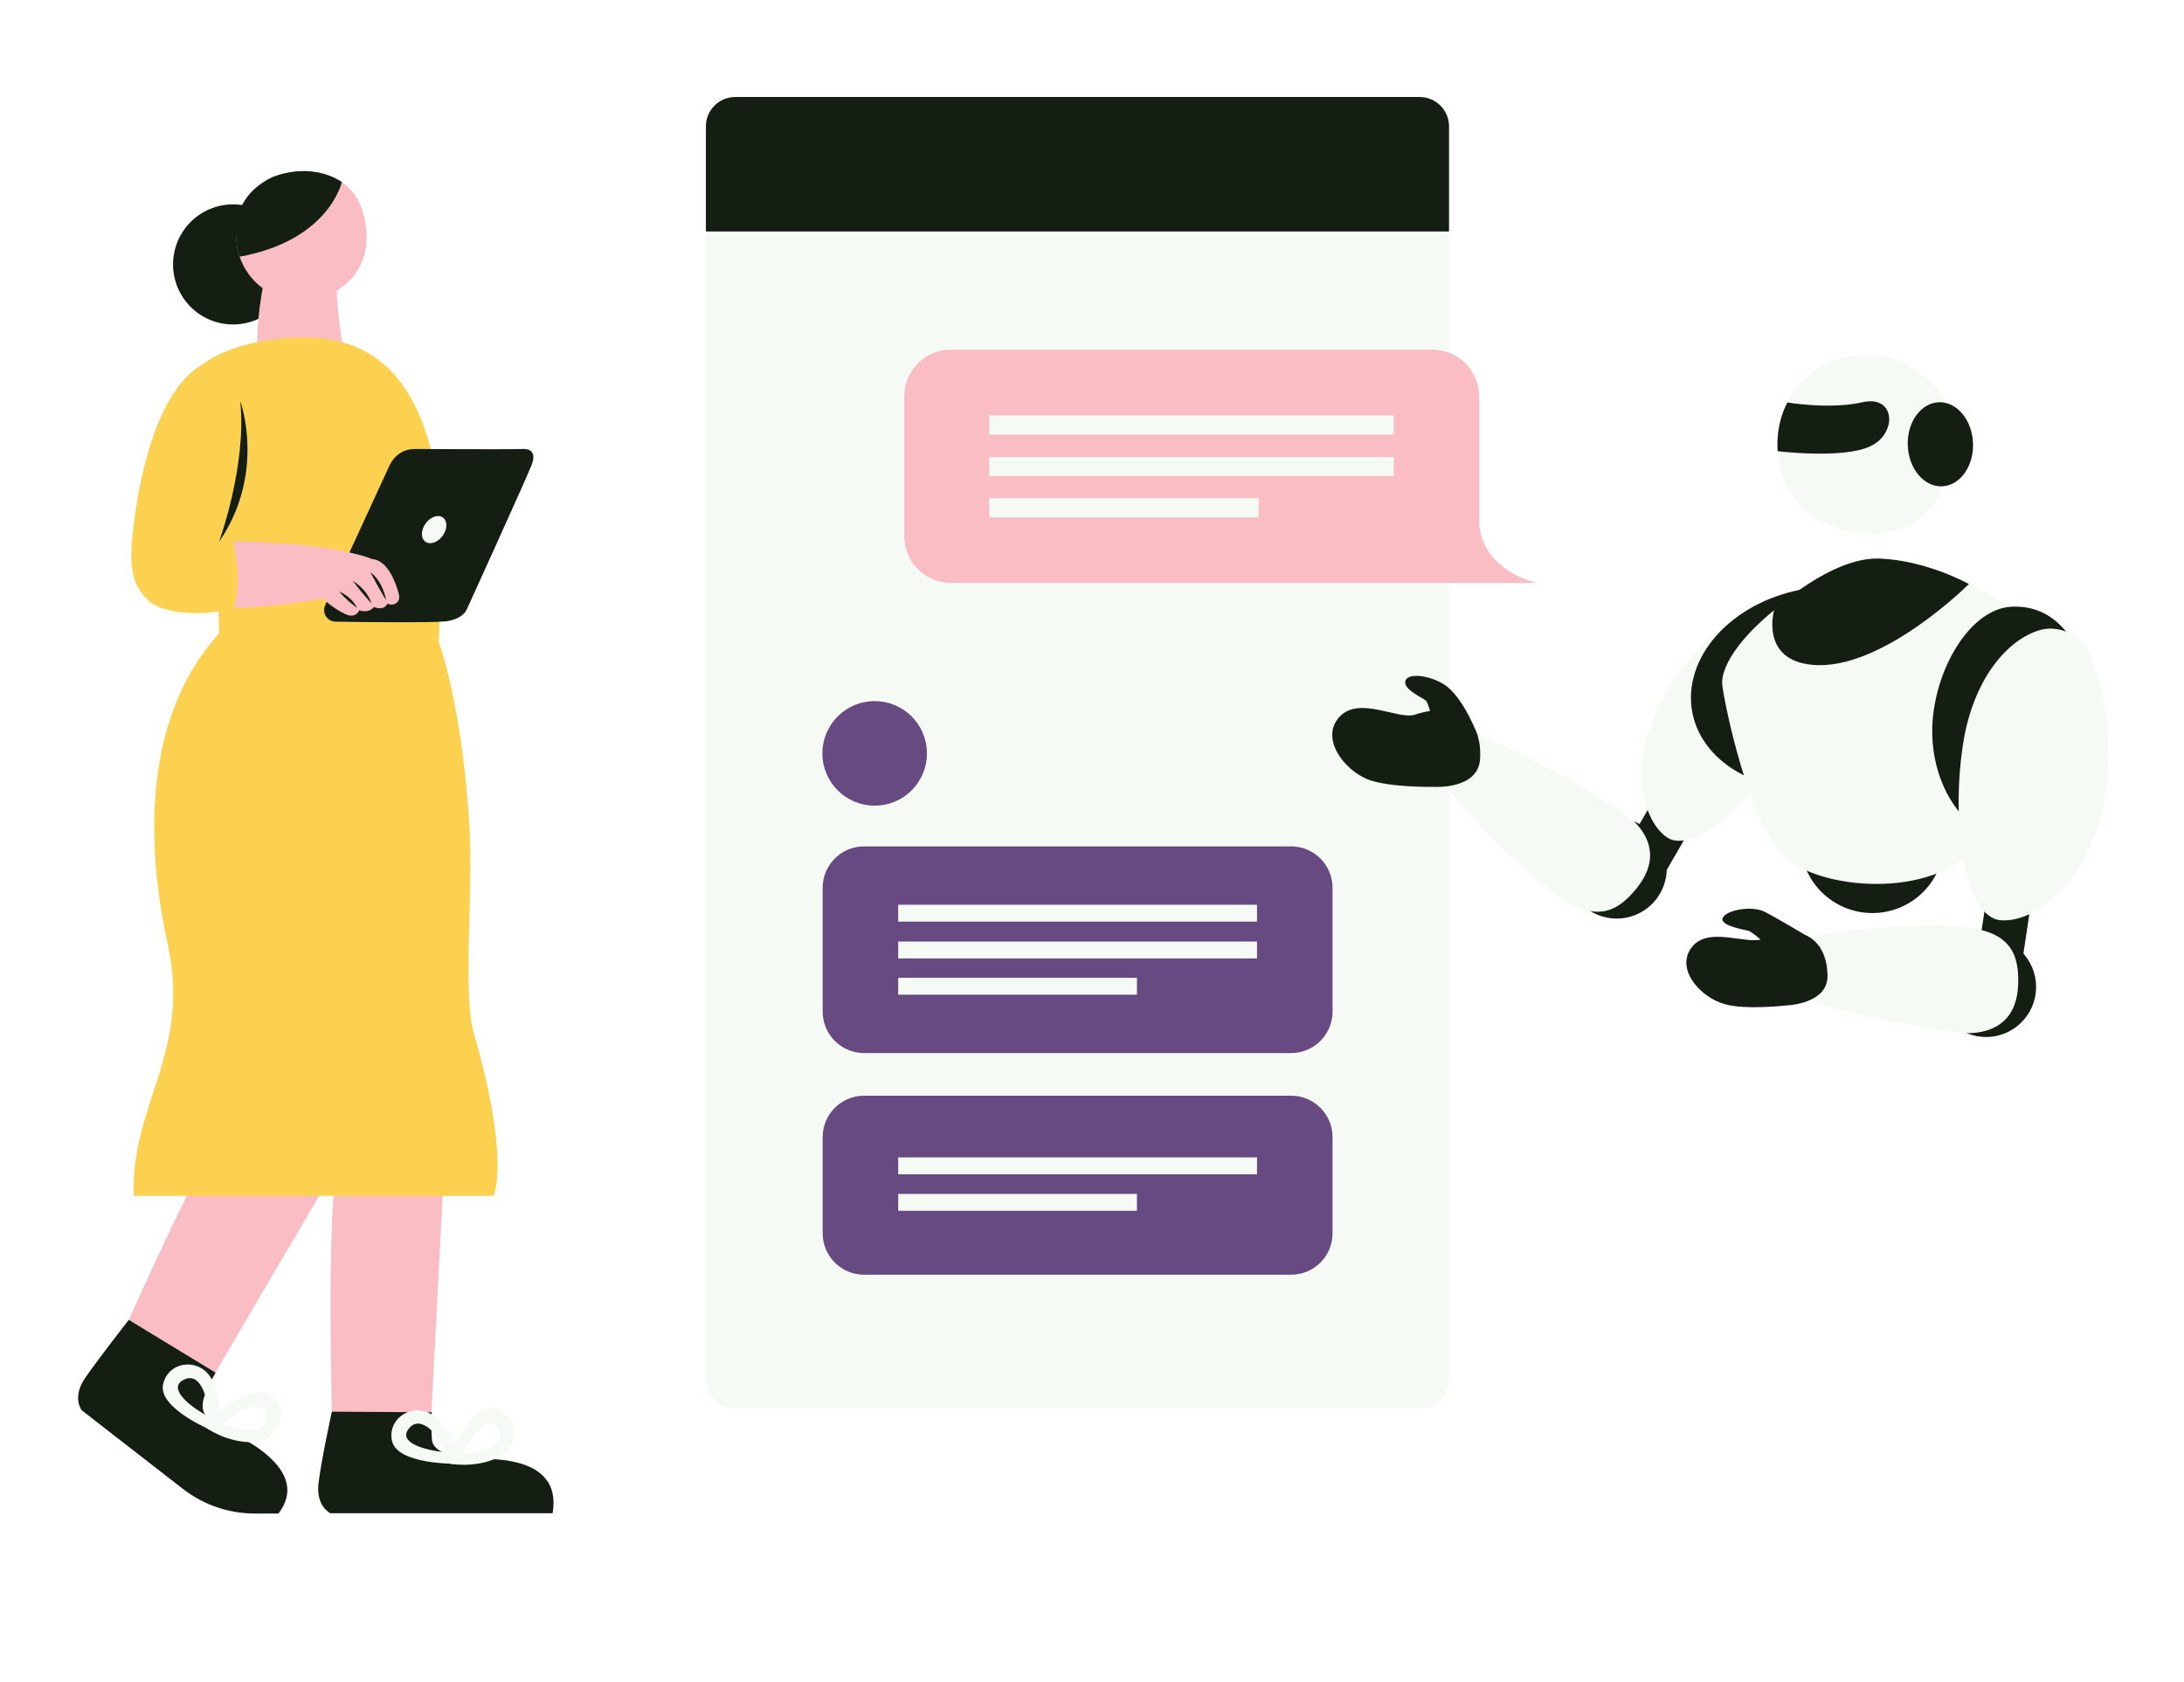 <svg xmlns="http://www.w3.org/2000/svg" xmlns:xlink="http://www.w3.org/1999/xlink" width="800" zoomAndPan="magnify" viewBox="0 0 600 462" height="616" preserveAspectRatio="xMidYMid meet" version="1.0"><defs><clipPath id="124b400771"><path d="M 87 387 L 153 387 L 153 415.82 L 87 415.82 Z M 87 387 " clip-rule="nonzero"/></clipPath><clipPath id="c3937faf7a"><path d="M 21 362 L 79 362 L 79 415.82 L 21 415.82 Z M 21 362 " clip-rule="nonzero"/></clipPath><clipPath id="3124c138c5"><path d="M 193 26.57 L 399 26.57 L 399 64 L 193 64 Z M 193 26.57 " clip-rule="nonzero"/></clipPath></defs><rect x="-60" width="720" fill="#ffffff" y="-46.2" height="554.4" fill-opacity="1"/><rect x="-60" width="720" fill="#ffffff" y="-46.2" height="554.4" fill-opacity="1"/><path fill="#f9bdc3" d="M 91.168 387.832 C 91.168 387.832 89.723 333.867 92.609 320.414 C 95.422 306.883 100.742 300.727 100.742 300.727 L 123.09 300.727 C 123.09 300.727 121.039 338.73 118.531 387.906 C 118.605 387.906 101.73 388.973 91.168 387.832 Z M 91.168 387.832 " fill-opacity="1" fill-rule="nonzero"/><path fill="#f9bdc3" d="M 35.379 362.52 C 35.379 362.52 60.383 306.352 70.871 293.43 L 103.938 292.746 C 103.938 292.746 97.629 312.887 94.738 316.918 C 91.926 320.945 59.168 377.039 59.168 377.039 Z M 35.379 362.52 " fill-opacity="1" fill-rule="nonzero"/><g clip-path="url(#124b400771)"><path fill="#151e13" d="M 118.605 387.906 C 118.605 387.906 118.379 392.316 118.68 395.586 C 118.984 398.852 124.988 400.523 129.02 400.676 C 133.047 400.828 154.633 399.004 151.82 415.648 L 90.785 415.648 C 90.785 415.648 86.684 413.824 87.52 407.215 C 88.355 400.602 91.168 387.754 91.168 387.754 Z M 118.605 387.906 " fill-opacity="1" fill-rule="nonzero"/></g><g clip-path="url(#c3937faf7a)"><path fill="#151e13" d="M 59.242 377.039 C 59.242 377.039 57.723 379.473 56.508 382.586 C 55.293 385.703 54.457 389.277 61.066 392.316 C 64.715 393.988 86.074 403.262 76.496 415.727 L 69.961 415.727 C 62.891 415.727 55.977 413.371 50.352 409.039 L 22.457 387.375 C 22.457 387.375 19.645 383.879 23.445 378.406 C 27.246 372.934 35.379 362.52 35.379 362.52 Z M 59.242 377.039 " fill-opacity="1" fill-rule="nonzero"/></g><path fill="#f5faf4" d="M 58.254 392.926 C 58.254 392.926 43.359 386.844 44.801 380.23 C 46.246 373.617 55.367 372.707 58.406 379.32 C 61.449 385.93 59.777 393 59.777 393 C 59.777 393 57.266 392.469 57.191 387.984 C 57.117 384.562 55.215 376.66 50.578 378.938 C 45.941 381.145 51.945 385.855 54.758 387.605 C 57.57 389.352 59.09 389.809 58.254 392.926 Z M 58.254 392.926 " fill-opacity="1" fill-rule="nonzero"/><path fill="#f5faf4" d="M 57.191 390.797 C 57.191 390.797 68.441 379.32 74.066 383.117 C 79.613 386.918 77.105 395.812 69.809 396.117 C 62.512 396.422 56.582 392.164 56.582 392.164 C 56.582 392.164 58.027 390.035 62.207 391.633 C 65.398 392.926 73.383 394.062 73.078 388.895 C 72.773 383.727 66.16 387.527 63.426 389.504 C 60.688 391.48 59.777 392.773 57.191 390.797 Z M 57.191 390.797 " fill-opacity="1" fill-rule="nonzero"/><path fill="#f5faf4" d="M 125.066 402.047 C 125.066 402.047 108.953 402.273 107.66 395.66 C 106.367 389.047 114.426 384.562 119.82 389.426 C 125.219 394.367 126.434 401.512 126.434 401.512 C 126.434 401.512 123.926 402.047 122.102 397.941 C 120.734 394.75 115.793 388.363 112.449 392.238 C 109.105 396.117 116.402 398.016 119.746 398.547 C 123.016 399.082 124.609 398.777 125.066 402.047 Z M 125.066 402.047 " fill-opacity="1" fill-rule="nonzero"/><path fill="#f5faf4" d="M 123.164 400.449 C 123.164 400.449 129.02 385.477 135.633 386.766 C 142.242 388.059 143.383 397.258 136.77 400.371 C 130.16 403.488 123.09 401.969 123.09 401.969 C 123.09 401.969 123.547 399.461 128.031 399.309 C 131.449 399.234 139.281 397.105 136.922 392.543 C 134.645 387.984 130.082 393.988 128.336 396.875 C 126.664 399.688 126.359 401.207 123.164 400.449 Z M 123.164 400.449 " fill-opacity="1" fill-rule="nonzero"/><path fill="#f5faf4" d="M 201.984 386.918 L 390.027 386.918 C 394.512 386.918 398.086 383.27 398.086 378.863 L 398.086 63.582 L 193.93 63.582 L 193.93 378.863 C 193.93 383.348 197.5 386.918 201.984 386.918 Z M 201.984 386.918 " fill-opacity="1" fill-rule="nonzero"/><g clip-path="url(#3124c138c5)"><path fill="#151e13" d="M 398.086 63.582 L 193.93 63.582 L 193.93 34.699 C 193.93 30.215 197.578 26.645 201.984 26.645 L 390.027 26.645 C 394.512 26.645 398.086 30.293 398.086 34.699 Z M 398.086 63.582 " fill-opacity="1" fill-rule="nonzero"/></g><path fill="#684a83" d="M 354.684 232.473 L 237.406 232.473 C 231.098 232.473 226.004 237.566 226.004 243.875 L 226.004 277.848 C 226.004 284.156 231.098 289.25 237.406 289.25 L 354.684 289.25 C 360.992 289.25 366.086 284.156 366.086 277.848 L 366.086 243.875 C 366.086 237.566 360.992 232.473 354.684 232.473 Z M 354.684 232.473 " fill-opacity="1" fill-rule="nonzero"/><path fill="#f5faf4" d="M 246.754 258.617 L 345.336 258.617 L 345.336 263.254 L 246.754 263.254 Z M 246.754 258.617 " fill-opacity="1" fill-rule="nonzero"/><path fill="#f5faf4" d="M 246.754 248.512 L 345.336 248.512 L 345.336 253.145 L 246.754 253.145 Z M 246.754 248.512 " fill-opacity="1" fill-rule="nonzero"/><path fill="#f5faf4" d="M 246.754 268.574 L 312.348 268.574 L 312.348 273.211 L 246.754 273.211 Z M 246.754 268.574 " fill-opacity="1" fill-rule="nonzero"/><path fill="#684a83" d="M 354.684 300.953 L 237.406 300.953 C 231.098 300.953 226.004 306.047 226.004 312.355 L 226.004 338.73 C 226.004 345.039 231.098 350.133 237.406 350.133 L 354.684 350.133 C 360.992 350.133 366.086 345.039 366.086 338.73 L 366.086 312.355 C 366.086 306.047 360.992 300.953 354.684 300.953 Z M 354.684 300.953 " fill-opacity="1" fill-rule="nonzero"/><path fill="#f5faf4" d="M 246.754 317.906 L 345.336 317.906 L 345.336 322.543 L 246.754 322.543 Z M 246.754 317.906 " fill-opacity="1" fill-rule="nonzero"/><path fill="#f5faf4" d="M 246.754 327.938 L 312.348 327.938 L 312.348 332.574 L 246.754 332.574 Z M 246.754 327.938 " fill-opacity="1" fill-rule="nonzero"/><path fill="#fcd150" d="M 60.156 174.023 L 119.82 174.328 C 119.82 174.328 126.359 189.832 128.789 224.113 C 130.309 245.164 126.891 272.375 130.234 284.004 C 140.266 318.742 135.633 328.469 135.633 328.469 L 36.746 328.469 C 35.832 303.234 52.555 289.324 46.094 259.453 C 42.598 243.34 35.379 201.387 60.156 174.023 Z M 60.156 174.023 " fill-opacity="1" fill-rule="nonzero"/><path fill="#151e13" d="M 457.902 238.555 C 457.902 239.457 457.816 240.352 457.637 241.238 C 457.461 242.121 457.199 242.984 456.855 243.816 C 456.508 244.652 456.086 245.445 455.586 246.195 C 455.082 246.945 454.512 247.641 453.875 248.281 C 453.234 248.918 452.539 249.488 451.789 249.992 C 451.039 250.492 450.246 250.918 449.41 251.262 C 448.574 251.609 447.715 251.871 446.828 252.047 C 445.941 252.223 445.047 252.309 444.145 252.309 C 443.242 252.309 442.348 252.223 441.461 252.047 C 440.574 251.871 439.715 251.609 438.879 251.262 C 438.047 250.918 437.254 250.492 436.504 249.992 C 435.75 249.488 435.055 248.918 434.418 248.281 C 433.777 247.641 433.207 246.945 432.707 246.195 C 432.203 245.445 431.781 244.652 431.434 243.816 C 431.09 242.984 430.828 242.121 430.652 241.238 C 430.477 240.352 430.387 239.457 430.387 238.555 C 430.387 237.648 430.477 236.754 430.652 235.867 C 430.828 234.984 431.09 234.121 431.434 233.289 C 431.781 232.453 432.203 231.66 432.707 230.91 C 433.207 230.16 433.777 229.465 434.418 228.824 C 435.055 228.188 435.75 227.617 436.504 227.113 C 437.254 226.613 438.047 226.188 438.879 225.844 C 439.715 225.496 440.574 225.234 441.461 225.059 C 442.348 224.883 443.242 224.797 444.145 224.797 C 445.047 224.797 445.941 224.883 446.828 225.059 C 447.715 225.234 448.574 225.496 449.41 225.844 C 450.246 226.188 451.039 226.613 451.789 227.113 C 452.539 227.617 453.234 228.188 453.875 228.824 C 454.512 229.465 455.082 230.16 455.586 230.91 C 456.086 231.66 456.508 232.453 456.855 233.289 C 457.199 234.121 457.461 234.984 457.637 235.867 C 457.816 236.754 457.902 237.648 457.902 238.555 Z M 457.902 238.555 " fill-opacity="1" fill-rule="nonzero"/><path fill="#151e13" d="M 456.066 216.578 L 467.125 222.965 L 455.117 243.766 L 444.059 237.379 Z M 456.066 216.578 " fill-opacity="1" fill-rule="nonzero"/><path fill="#f5faf4" d="M 488 163.914 C 488 163.914 471.66 169.387 459.574 187.324 C 446.652 206.477 450.379 224.719 457.902 229.965 C 465.426 235.207 483.363 218.41 492.867 201.688 C 502.289 185.043 500.086 167.867 488 163.914 Z M 488 163.914 " fill-opacity="1" fill-rule="nonzero"/><path fill="#151e13" d="M 534.945 182.277 C 535.113 183.16 535.227 184.055 535.285 184.957 C 535.34 185.859 535.34 186.766 535.281 187.676 C 535.223 188.586 535.109 189.5 534.938 190.41 C 534.77 191.32 534.543 192.227 534.258 193.129 C 533.977 194.031 533.641 194.922 533.25 195.805 C 532.859 196.691 532.414 197.562 531.918 198.418 C 531.422 199.277 530.875 200.117 530.281 200.941 C 529.684 201.766 529.039 202.566 528.348 203.348 C 527.656 204.129 526.922 204.883 526.145 205.617 C 525.363 206.348 524.547 207.051 523.688 207.723 C 522.828 208.398 521.93 209.039 521 209.652 C 520.066 210.262 519.105 210.84 518.109 211.379 C 517.117 211.922 516.094 212.426 515.047 212.891 C 514 213.359 512.93 213.785 511.836 214.176 C 510.746 214.562 509.637 214.91 508.512 215.215 C 507.387 215.52 506.254 215.781 505.105 216 C 503.961 216.223 502.809 216.398 501.648 216.527 C 500.492 216.66 499.332 216.746 498.176 216.789 C 497.02 216.832 495.867 216.832 494.719 216.785 C 493.574 216.738 492.438 216.645 491.312 216.508 C 490.191 216.375 489.082 216.195 487.992 215.969 C 486.898 215.746 485.832 215.48 484.781 215.172 C 483.734 214.859 482.715 214.512 481.719 214.117 C 480.727 213.727 479.766 213.297 478.832 212.824 C 477.902 212.355 477.008 211.848 476.148 211.301 C 475.293 210.758 474.473 210.176 473.695 209.562 C 472.918 208.949 472.184 208.305 471.492 207.625 C 470.805 206.949 470.16 206.246 469.566 205.512 C 468.969 204.777 468.426 204.02 467.93 203.234 C 467.434 202.453 466.992 201.648 466.602 200.824 C 466.215 199.996 465.879 199.156 465.598 198.297 C 465.316 197.438 465.09 196.562 464.922 195.68 C 464.754 194.793 464.641 193.898 464.582 192.996 C 464.527 192.098 464.527 191.188 464.586 190.277 C 464.641 189.367 464.758 188.457 464.926 187.547 C 465.098 186.637 465.324 185.73 465.605 184.828 C 465.891 183.926 466.227 183.031 466.617 182.148 C 467.008 181.266 467.453 180.395 467.949 179.535 C 468.445 178.68 468.992 177.836 469.586 177.016 C 470.184 176.191 470.828 175.387 471.52 174.605 C 472.211 173.828 472.945 173.07 473.723 172.34 C 474.504 171.609 475.32 170.906 476.18 170.23 C 477.039 169.559 477.934 168.914 478.867 168.305 C 479.797 167.691 480.762 167.117 481.754 166.574 C 482.75 166.035 483.773 165.531 484.82 165.062 C 485.867 164.594 486.938 164.168 488.031 163.781 C 489.121 163.391 490.23 163.047 491.355 162.742 C 492.477 162.434 493.613 162.172 494.762 161.953 C 495.906 161.734 497.059 161.559 498.219 161.426 C 499.375 161.297 500.531 161.207 501.691 161.164 C 502.848 161.121 504 161.125 505.148 161.172 C 506.293 161.219 507.43 161.309 508.551 161.445 C 509.676 161.582 510.785 161.762 511.875 161.984 C 512.969 162.207 514.035 162.477 515.082 162.785 C 516.133 163.094 517.152 163.445 518.145 163.836 C 519.141 164.227 520.102 164.66 521.031 165.129 C 521.965 165.602 522.859 166.109 523.715 166.652 C 524.574 167.199 525.395 167.777 526.172 168.391 C 526.949 169.004 527.684 169.652 528.371 170.328 C 529.062 171.004 529.707 171.711 530.301 172.445 C 530.895 173.18 531.441 173.938 531.938 174.719 C 532.43 175.504 532.875 176.309 533.262 177.133 C 533.652 177.957 533.988 178.801 534.27 179.66 C 534.551 180.52 534.777 181.391 534.945 182.277 Z M 534.945 182.277 " fill-opacity="1" fill-rule="nonzero"/><path fill="#f5faf4" d="M 444.375 222.137 C 444.375 222.137 460.184 230.648 449.77 243.797 C 441.484 254.285 433.504 252.844 415.719 235.816 C 399.68 220.465 388.965 208.148 393.906 201.539 C 399.758 193.633 444.375 222.137 444.375 222.137 Z M 444.375 222.137 " fill-opacity="1" fill-rule="nonzero"/><path fill="#151e13" d="M 534.137 231.027 C 534.137 231.676 534.105 232.32 534.043 232.965 C 533.98 233.609 533.883 234.25 533.758 234.883 C 533.633 235.52 533.477 236.145 533.289 236.766 C 533.098 237.383 532.883 237.992 532.633 238.59 C 532.387 239.188 532.109 239.773 531.805 240.344 C 531.5 240.914 531.168 241.469 530.809 242.008 C 530.449 242.547 530.062 243.066 529.652 243.566 C 529.242 244.066 528.809 244.543 528.352 245.004 C 527.891 245.461 527.414 245.895 526.914 246.305 C 526.414 246.715 525.895 247.102 525.355 247.461 C 524.816 247.82 524.262 248.152 523.691 248.457 C 523.121 248.762 522.535 249.039 521.938 249.285 C 521.34 249.535 520.73 249.75 520.113 249.938 C 519.492 250.129 518.867 250.285 518.23 250.41 C 517.598 250.535 516.957 250.633 516.312 250.695 C 515.668 250.758 515.023 250.789 514.375 250.789 C 513.73 250.789 513.082 250.758 512.438 250.695 C 511.797 250.633 511.156 250.535 510.52 250.41 C 509.887 250.285 509.258 250.129 508.641 249.938 C 508.02 249.75 507.41 249.535 506.812 249.285 C 506.215 249.039 505.633 248.762 505.059 248.457 C 504.488 248.152 503.934 247.82 503.398 247.461 C 502.859 247.102 502.34 246.715 501.84 246.305 C 501.34 245.895 500.859 245.461 500.402 245.004 C 499.945 244.543 499.512 244.066 499.102 243.566 C 498.688 243.066 498.305 242.547 497.945 242.008 C 497.586 241.469 497.254 240.914 496.949 240.344 C 496.645 239.773 496.367 239.188 496.117 238.59 C 495.871 237.992 495.652 237.383 495.465 236.766 C 495.277 236.145 495.121 235.52 494.992 234.883 C 494.867 234.25 494.773 233.609 494.711 232.965 C 494.645 232.32 494.613 231.676 494.613 231.027 C 494.613 230.383 494.645 229.734 494.711 229.09 C 494.773 228.445 494.867 227.809 494.992 227.172 C 495.121 226.539 495.277 225.91 495.465 225.293 C 495.652 224.672 495.871 224.062 496.117 223.465 C 496.367 222.867 496.645 222.285 496.949 221.711 C 497.254 221.141 497.586 220.586 497.945 220.051 C 498.305 219.512 498.688 218.992 499.102 218.492 C 499.512 217.992 499.945 217.512 500.402 217.055 C 500.859 216.598 501.34 216.164 501.84 215.754 C 502.34 215.34 502.859 214.957 503.398 214.598 C 503.934 214.238 504.488 213.906 505.059 213.602 C 505.633 213.293 506.215 213.02 506.812 212.77 C 507.41 212.523 508.02 212.305 508.641 212.117 C 509.258 211.93 509.887 211.773 510.52 211.645 C 511.156 211.52 511.797 211.426 512.438 211.363 C 513.082 211.297 513.73 211.266 514.375 211.266 C 515.023 211.266 515.668 211.297 516.312 211.363 C 516.957 211.426 517.598 211.52 518.23 211.645 C 518.867 211.773 519.492 211.93 520.113 212.117 C 520.73 212.305 521.34 212.523 521.938 212.77 C 522.535 213.02 523.121 213.293 523.691 213.602 C 524.262 213.906 524.816 214.238 525.355 214.598 C 525.895 214.957 526.414 215.34 526.914 215.754 C 527.414 216.164 527.891 216.598 528.352 217.055 C 528.809 217.512 529.242 217.992 529.652 218.492 C 530.062 218.992 530.449 219.512 530.809 220.051 C 531.168 220.586 531.5 221.141 531.805 221.711 C 532.109 222.285 532.387 222.867 532.633 223.465 C 532.883 224.062 533.098 224.672 533.289 225.293 C 533.477 225.91 533.633 226.539 533.758 227.172 C 533.883 227.809 533.98 228.445 534.043 229.09 C 534.105 229.734 534.137 230.383 534.137 231.027 Z M 534.137 231.027 " fill-opacity="1" fill-rule="nonzero"/><path fill="#f5faf4" d="M 532.695 107.516 C 532.695 107.516 528.59 101.434 520.078 98.625 C 509.512 95.203 497.805 99.383 491.953 108.883 C 489.219 113.293 487.469 119.223 488.762 126.672 C 488.762 126.672 490.129 143.695 510.195 146.203 C 530.262 148.711 535.125 132.371 536.266 126.52 C 536.266 126.594 538.547 115.191 532.695 107.516 Z M 532.695 107.516 " fill-opacity="1" fill-rule="nonzero"/><path fill="#151e13" d="M 491.043 110.555 C 491.043 110.555 502.746 112.531 511.715 110.48 C 520.762 108.43 521.293 119.07 513.844 122.566 C 506.395 126.137 488.383 123.934 488.383 123.934 C 488.383 123.934 487.547 117.168 491.043 110.555 Z M 491.043 110.555 " fill-opacity="1" fill-rule="nonzero"/><path fill="#151e13" d="M 542.035 121.676 C 542.066 122.434 542.039 123.184 541.953 123.934 C 541.871 124.68 541.727 125.41 541.531 126.121 C 541.332 126.828 541.086 127.504 540.781 128.148 C 540.48 128.793 540.133 129.391 539.738 129.941 C 539.344 130.496 538.91 130.992 538.438 131.434 C 537.965 131.871 537.461 132.25 536.93 132.559 C 536.398 132.871 535.848 133.113 535.277 133.285 C 534.703 133.457 534.125 133.551 533.535 133.578 C 532.949 133.602 532.363 133.551 531.777 133.426 C 531.195 133.301 530.625 133.102 530.07 132.836 C 529.516 132.566 528.984 132.23 528.48 131.828 C 527.973 131.43 527.5 130.969 527.062 130.449 C 526.625 129.93 526.23 129.359 525.879 128.742 C 525.527 128.125 525.227 127.473 524.973 126.781 C 524.719 126.09 524.52 125.375 524.375 124.637 C 524.23 123.898 524.145 123.148 524.113 122.391 C 524.082 121.633 524.109 120.879 524.195 120.133 C 524.281 119.383 524.422 118.656 524.617 117.945 C 524.816 117.234 525.066 116.559 525.367 115.918 C 525.668 115.273 526.016 114.676 526.41 114.121 C 526.805 113.57 527.238 113.074 527.711 112.633 C 528.184 112.191 528.688 111.816 529.219 111.504 C 529.75 111.191 530.305 110.949 530.875 110.781 C 531.445 110.609 532.023 110.512 532.613 110.488 C 533.203 110.465 533.789 110.516 534.371 110.641 C 534.953 110.766 535.523 110.961 536.078 111.23 C 536.633 111.5 537.164 111.832 537.672 112.234 C 538.176 112.637 538.648 113.098 539.086 113.617 C 539.523 114.137 539.918 114.703 540.27 115.32 C 540.621 115.938 540.926 116.594 541.18 117.285 C 541.43 117.977 541.629 118.691 541.773 119.43 C 541.918 120.168 542.008 120.918 542.035 121.676 Z M 542.035 121.676 " fill-opacity="1" fill-rule="nonzero"/><path fill="#f5faf4" d="M 546.527 163.305 C 546.527 163.305 564.238 172.73 563.098 186.262 C 561.957 199.789 555.191 217.117 543.184 232.168 C 531.176 247.219 499.176 244.559 489.75 234.828 C 480.324 225.023 473.941 194.242 473.18 188.387 C 472.422 182.535 479.566 172.73 493.094 163.305 C 506.625 153.879 518.102 147.875 546.527 163.305 Z M 546.527 163.305 " fill-opacity="1" fill-rule="nonzero"/><path fill="#151e13" d="M 516.277 153.426 C 529.273 153.879 540.902 160.418 540.902 160.418 C 540.902 160.418 516.961 184.359 497.957 182.613 C 483.441 181.32 487.395 167.562 487.395 167.562 C 487.395 167.562 503.051 152.969 516.277 153.426 Z M 516.277 153.426 " fill-opacity="1" fill-rule="nonzero"/><path fill="#151e13" d="M 559.371 271.086 C 559.371 271.988 559.285 272.883 559.109 273.77 C 558.934 274.652 558.672 275.516 558.324 276.348 C 557.98 277.184 557.555 277.977 557.055 278.727 C 556.551 279.477 555.98 280.172 555.344 280.812 C 554.703 281.449 554.008 282.02 553.258 282.523 C 552.508 283.023 551.715 283.449 550.879 283.793 C 550.047 284.141 549.184 284.402 548.301 284.578 C 547.414 284.754 546.52 284.84 545.617 284.84 C 544.711 284.84 543.816 284.754 542.93 284.578 C 542.047 284.402 541.184 284.141 540.352 283.793 C 539.516 283.449 538.723 283.023 537.973 282.523 C 537.223 282.02 536.527 281.449 535.887 280.812 C 535.25 280.172 534.68 279.477 534.176 278.727 C 533.676 277.977 533.25 277.184 532.906 276.348 C 532.559 275.516 532.297 274.652 532.121 273.77 C 531.945 272.883 531.859 271.988 531.859 271.086 C 531.859 270.18 531.945 269.285 532.121 268.398 C 532.297 267.516 532.559 266.652 532.906 265.82 C 533.25 264.984 533.676 264.191 534.176 263.441 C 534.68 262.691 535.25 261.996 535.887 261.355 C 536.527 260.719 537.223 260.148 537.973 259.645 C 538.723 259.145 539.516 258.719 540.352 258.375 C 541.184 258.027 542.047 257.766 542.93 257.59 C 543.816 257.414 544.711 257.328 545.617 257.328 C 546.52 257.328 547.414 257.414 548.301 257.59 C 549.184 257.766 550.047 258.027 550.879 258.375 C 551.715 258.719 552.508 259.145 553.258 259.645 C 554.008 260.148 554.703 260.719 555.344 261.355 C 555.98 261.996 556.551 262.691 557.055 263.441 C 557.555 264.191 557.98 264.984 558.324 265.82 C 558.672 266.652 558.934 267.516 559.109 268.398 C 559.285 269.285 559.371 270.18 559.371 271.086 Z M 559.371 271.086 " fill-opacity="1" fill-rule="nonzero"/><path fill="#151e13" d="M 554.742 269.504 L 542.566 267.676 L 546.316 242.723 L 558.492 244.551 Z M 554.742 269.504 " fill-opacity="1" fill-rule="nonzero"/><path fill="#151e13" d="M 552.609 166.648 C 540.371 167.258 530.109 186.336 530.871 202.602 C 531.629 218.867 542.195 231.637 554.434 231.027 C 566.668 230.422 580.047 214.305 577.082 198.27 C 573.055 176 564.844 166.043 552.609 166.648 Z M 552.609 166.648 " fill-opacity="1" fill-rule="nonzero"/><path fill="#f5faf4" d="M 536.266 283.398 C 536.266 283.398 553.75 287.273 554.434 270.551 C 554.965 257.176 548.047 253.07 523.422 254.438 C 501.227 255.656 485.113 258.012 484.504 266.219 C 483.82 275.949 536.266 283.398 536.266 283.398 Z M 536.266 283.398 " fill-opacity="1" fill-rule="nonzero"/><path fill="#f5faf4" d="M 559.754 173.262 C 565.68 171.211 572.219 174.555 574.5 180.484 C 577.16 187.477 580.352 199.41 578.906 214.305 C 576.324 240.301 559.98 253.602 549.645 252.766 C 539.309 251.93 535.809 224.34 539.535 202.98 C 542.195 187.629 550.402 176.453 559.754 173.262 Z M 559.754 173.262 " fill-opacity="1" fill-rule="nonzero"/><path fill="#151e13" d="M 490.66 276.176 C 490.66 276.176 502.215 275.871 502.062 267.969 C 501.91 258.238 495.223 253.145 484.203 257.859 C 480.02 259.684 469.305 254.211 464.742 260.215 C 460.184 266.219 467.176 273.973 473.789 275.797 C 479.488 277.469 490.66 276.176 490.66 276.176 Z M 490.66 276.176 " fill-opacity="1" fill-rule="nonzero"/><path fill="#151e13" d="M 497.199 257.555 C 497.199 257.555 488.688 252.461 484.887 250.484 C 481.086 248.586 474.094 250.031 473.258 252.16 C 472.422 254.211 479.031 255.352 480.324 255.656 C 481.617 255.957 487.164 261.203 487.164 261.203 Z M 497.199 257.555 " fill-opacity="1" fill-rule="nonzero"/><path fill="#151e13" d="M 393.828 216.129 C 393.828 216.129 405.988 216.969 406.598 208.605 C 407.359 198.344 400.82 192.34 388.734 196.293 C 384.176 197.812 373.383 191.047 367.984 196.902 C 362.59 202.754 369.203 211.57 375.965 214.156 C 381.973 216.359 393.828 216.129 393.828 216.129 Z M 393.828 216.129 " fill-opacity="1" fill-rule="nonzero"/><path fill="#151e13" d="M 406.066 202.297 C 406.066 202.297 402.797 193.102 397.855 188.844 C 394.664 186.031 387.293 184.359 386.152 186.867 C 385.164 189.223 390.711 191.582 391.699 192.418 C 392.461 193.102 393.602 198.117 393.602 198.117 Z M 406.066 202.297 " fill-opacity="1" fill-rule="nonzero"/><path fill="#f9bdc3" d="M 393.523 96.039 L 261.27 96.039 C 254.125 96.039 248.426 101.816 248.426 108.883 L 248.426 147.27 C 248.426 154.414 254.203 160.113 261.27 160.113 L 393.523 160.113 C 400.668 160.113 406.371 154.336 406.371 147.27 L 406.371 108.883 C 406.371 101.816 400.594 96.039 393.523 96.039 Z M 393.523 96.039 " fill-opacity="1" fill-rule="nonzero"/><path fill="#f9bdc3" d="M 393.523 160.113 L 422.18 160.113 C 422.18 160.113 407.812 157.074 406.445 144.531 Z M 393.523 160.113 " fill-opacity="1" fill-rule="nonzero"/><path fill="#f5faf4" d="M 271.762 125.531 L 382.883 125.531 L 382.883 130.773 L 271.762 130.773 Z M 271.762 125.531 " fill-opacity="1" fill-rule="nonzero"/><path fill="#f5faf4" d="M 271.762 114.129 L 382.883 114.129 L 382.883 119.375 L 271.762 119.375 Z M 271.762 114.129 " fill-opacity="1" fill-rule="nonzero"/><path fill="#f5faf4" d="M 271.762 136.855 L 345.793 136.855 L 345.793 142.098 L 271.762 142.098 Z M 271.762 136.855 " fill-opacity="1" fill-rule="nonzero"/><path fill="#684a83" d="M 254.66 206.934 C 254.66 207.879 254.566 208.812 254.383 209.738 C 254.199 210.66 253.926 211.559 253.566 212.43 C 253.203 213.301 252.762 214.129 252.238 214.914 C 251.715 215.699 251.117 216.426 250.453 217.09 C 249.785 217.758 249.059 218.355 248.273 218.879 C 247.488 219.402 246.664 219.844 245.789 220.207 C 244.918 220.566 244.02 220.84 243.098 221.023 C 242.172 221.207 241.238 221.301 240.293 221.301 C 239.352 221.301 238.414 221.207 237.492 221.023 C 236.566 220.84 235.668 220.566 234.797 220.207 C 233.926 219.844 233.098 219.402 232.312 218.879 C 231.527 218.355 230.801 217.758 230.137 217.09 C 229.469 216.426 228.871 215.699 228.348 214.914 C 227.824 214.129 227.383 213.301 227.02 212.43 C 226.66 211.559 226.387 210.66 226.203 209.738 C 226.02 208.812 225.93 207.879 225.93 206.934 C 225.93 205.992 226.02 205.055 226.203 204.133 C 226.387 203.207 226.66 202.309 227.02 201.438 C 227.383 200.566 227.824 199.738 228.348 198.953 C 228.871 198.168 229.469 197.441 230.137 196.777 C 230.801 196.109 231.527 195.512 232.312 194.988 C 233.098 194.465 233.926 194.023 234.797 193.66 C 235.668 193.301 236.566 193.027 237.492 192.844 C 238.414 192.66 239.352 192.57 240.293 192.57 C 241.238 192.57 242.172 192.66 243.098 192.844 C 244.02 193.027 244.918 193.301 245.789 193.66 C 246.664 194.023 247.488 194.465 248.273 194.988 C 249.059 195.512 249.785 196.109 250.453 196.777 C 251.117 197.441 251.715 198.168 252.238 198.953 C 252.762 199.738 253.203 200.566 253.566 201.438 C 253.926 202.309 254.199 203.207 254.383 204.133 C 254.566 205.055 254.66 205.992 254.66 206.934 Z M 254.66 206.934 " fill-opacity="1" fill-rule="nonzero"/><path fill="#151e13" d="M 80.527 72.629 C 80.527 73.168 80.5 73.707 80.445 74.246 C 80.395 74.781 80.312 75.316 80.207 75.848 C 80.102 76.375 79.973 76.898 79.816 77.418 C 79.66 77.934 79.477 78.441 79.27 78.941 C 79.062 79.441 78.832 79.926 78.578 80.402 C 78.324 80.879 78.047 81.344 77.746 81.793 C 77.445 82.242 77.125 82.676 76.781 83.094 C 76.438 83.508 76.078 83.91 75.695 84.293 C 75.312 84.672 74.914 85.035 74.496 85.379 C 74.078 85.723 73.645 86.043 73.195 86.344 C 72.746 86.645 72.285 86.922 71.809 87.176 C 71.332 87.43 70.844 87.66 70.344 87.867 C 69.844 88.074 69.336 88.254 68.82 88.41 C 68.305 88.57 67.781 88.699 67.25 88.805 C 66.719 88.91 66.188 88.988 65.648 89.043 C 65.109 89.098 64.57 89.121 64.031 89.121 C 63.492 89.121 62.953 89.098 62.414 89.043 C 61.879 88.988 61.344 88.91 60.812 88.805 C 60.285 88.699 59.762 88.57 59.246 88.41 C 58.727 88.254 58.219 88.074 57.719 87.867 C 57.223 87.66 56.734 87.43 56.258 87.176 C 55.781 86.922 55.316 86.645 54.867 86.344 C 54.418 86.043 53.984 85.723 53.57 85.379 C 53.152 85.035 52.75 84.672 52.371 84.293 C 51.988 83.91 51.625 83.508 51.281 83.094 C 50.941 82.676 50.617 82.242 50.316 81.793 C 50.02 81.344 49.742 80.879 49.484 80.402 C 49.23 79.926 49 79.441 48.793 78.941 C 48.586 78.441 48.406 77.934 48.25 77.418 C 48.094 76.898 47.961 76.375 47.855 75.848 C 47.75 75.316 47.672 74.781 47.617 74.246 C 47.566 73.707 47.539 73.168 47.539 72.629 C 47.539 72.09 47.566 71.551 47.617 71.012 C 47.672 70.473 47.75 69.941 47.855 69.41 C 47.961 68.883 48.094 68.359 48.25 67.84 C 48.406 67.324 48.586 66.816 48.793 66.316 C 49 65.816 49.23 65.328 49.484 64.855 C 49.742 64.379 50.02 63.914 50.316 63.465 C 50.617 63.016 50.941 62.582 51.281 62.164 C 51.625 61.746 51.988 61.348 52.371 60.965 C 52.75 60.582 53.152 60.223 53.57 59.879 C 53.984 59.535 54.418 59.215 54.867 58.914 C 55.316 58.613 55.781 58.336 56.258 58.082 C 56.734 57.828 57.223 57.598 57.719 57.391 C 58.219 57.184 58.727 57.004 59.246 56.844 C 59.762 56.688 60.285 56.559 60.812 56.453 C 61.344 56.348 61.879 56.266 62.414 56.215 C 62.953 56.16 63.492 56.137 64.031 56.137 C 64.57 56.137 65.109 56.16 65.648 56.215 C 66.188 56.266 66.719 56.348 67.25 56.453 C 67.781 56.559 68.305 56.688 68.82 56.844 C 69.336 57.004 69.844 57.184 70.344 57.391 C 70.844 57.598 71.332 57.828 71.809 58.082 C 72.285 58.336 72.746 58.613 73.195 58.914 C 73.645 59.215 74.078 59.535 74.496 59.879 C 74.914 60.223 75.312 60.582 75.695 60.965 C 76.078 61.348 76.438 61.746 76.781 62.164 C 77.125 62.582 77.445 63.016 77.746 63.465 C 78.047 63.914 78.324 64.379 78.578 64.855 C 78.832 65.328 79.062 65.816 79.27 66.316 C 79.477 66.816 79.66 67.324 79.816 67.84 C 79.973 68.359 80.102 68.883 80.207 69.41 C 80.312 69.941 80.395 70.473 80.445 71.012 C 80.5 71.551 80.527 72.09 80.527 72.629 Z M 80.527 72.629 " fill-opacity="1" fill-rule="nonzero"/><path fill="#f9bdc3" d="M 93.828 59.023 C 93.828 59.023 89.648 73.77 95.195 100.598 L 70.871 101.055 C 70.871 101.055 68.441 78.633 79.387 58.035 Z M 93.828 59.023 " fill-opacity="1" fill-rule="nonzero"/><path fill="#f9bdc3" d="M 68.668 53.477 C 68.668 53.477 65.172 57.578 64.945 64.117 C 64.562 72.25 69.883 79.621 77.715 81.902 C 81.363 82.965 85.848 83.043 90.863 80.609 C 90.863 80.609 102.645 76.277 100.441 61.609 C 98.234 46.938 85.77 46.785 81.438 47.09 C 81.438 47.168 72.926 47.852 68.668 53.477 Z M 68.668 53.477 " fill-opacity="1" fill-rule="nonzero"/><path fill="#fcd150" d="M 60.156 174.176 C 60.156 174.176 60.766 152.359 53.086 136.551 C 45.41 120.742 41.152 98.852 73 93.531 C 104.848 88.285 115.719 106.758 120.277 131.992 C 122.328 143.316 120.504 176.305 120.504 176.305 C 120.504 176.305 80.754 181.016 60.156 174.176 Z M 60.156 174.176 " fill-opacity="1" fill-rule="nonzero"/><path fill="#151e13" d="M 113.969 123.324 C 113.969 123.324 138.824 123.477 143.766 123.324 C 143.766 123.324 147.945 122.945 146.043 127.734 C 144.145 132.445 128.336 167.184 128.336 167.184 C 128.336 167.184 127.422 170.145 122.254 170.68 C 118.379 171.059 100.973 170.906 92.23 170.754 C 89.875 170.754 88.355 168.32 89.344 166.195 L 106.75 128.418 C 106.824 128.418 108.422 123.324 113.969 123.324 Z M 113.969 123.324 " fill-opacity="1" fill-rule="nonzero"/><path fill="#f5faf4" d="M 121.684 142.145 C 121.996 142.371 122.23 142.672 122.395 143.047 C 122.559 143.426 122.637 143.848 122.629 144.32 C 122.625 144.789 122.531 145.27 122.355 145.766 C 122.176 146.258 121.93 146.723 121.609 147.164 C 121.289 147.605 120.922 147.984 120.508 148.305 C 120.094 148.625 119.664 148.863 119.219 149.016 C 118.773 149.168 118.348 149.223 117.938 149.184 C 117.527 149.145 117.168 149.012 116.859 148.785 C 116.551 148.562 116.312 148.262 116.148 147.883 C 115.984 147.508 115.906 147.082 115.914 146.613 C 115.922 146.145 116.012 145.66 116.191 145.168 C 116.367 144.676 116.617 144.207 116.934 143.77 C 117.254 143.328 117.621 142.949 118.035 142.625 C 118.449 142.305 118.879 142.07 119.324 141.918 C 119.77 141.766 120.199 141.707 120.605 141.75 C 121.016 141.789 121.375 141.922 121.684 142.145 Z M 121.684 142.145 " fill-opacity="1" fill-rule="nonzero"/><path fill="#f9bdc3" d="M 81.895 149.547 C 81.895 149.547 105.836 151.906 106.062 156.617 C 106.367 163.152 73.078 167.867 57.117 166.879 C 57.117 166.879 58.484 154.715 60.23 149.625 C 60.84 147.953 70.645 148.863 81.895 149.547 Z M 81.895 149.547 " fill-opacity="1" fill-rule="nonzero"/><path fill="#fcd150" d="M 64.031 148.711 C 64.031 148.711 54.379 146.887 49.363 147.191 C 41.762 147.723 36.668 147.648 36.668 147.648 C 36.668 147.648 33.555 163.305 44.5 167.031 C 53.77 170.145 64.184 167.031 64.184 167.031 C 64.184 167.031 66.77 160.797 64.031 148.711 Z M 64.031 148.711 " fill-opacity="1" fill-rule="nonzero"/><path fill="#f9bdc3" d="M 107.887 166.043 C 109.105 165.891 109.941 164.672 109.637 163.457 C 109.027 161.023 107.281 155.402 103.633 153.879 C 100.516 152.59 101.199 156.844 101.199 156.844 C 101.199 156.844 99.07 155.02 97.477 155.703 C 95.043 156.77 96.867 159.582 96.867 159.582 C 96.867 159.582 93.98 157.91 92.609 159.051 C 91.395 160.039 92.609 162.09 92.609 162.09 C 92.609 162.09 90.18 160.57 88.734 162.316 C 86.984 164.445 93.598 168.172 95.27 168.855 C 96.941 169.539 98.312 168.703 98.691 167.637 C 98.691 167.637 101.277 168.625 102.719 166.727 C 102.719 166.727 105.379 167.941 106.445 165.812 C 106.598 165.891 107.203 166.117 107.887 166.043 Z M 107.887 166.043 " fill-opacity="1" fill-rule="nonzero"/><path fill="#151e13" d="M 101.73 157.148 C 101.73 157.148 104.926 163.152 106.062 164.824 C 106.062 164.824 105.379 159.887 101.73 157.148 Z M 101.73 157.148 " fill-opacity="1" fill-rule="nonzero"/><path fill="#151e13" d="M 102.035 165.738 C 102.035 165.738 99.375 162.848 96.941 159.582 C 96.941 159.582 100.82 161.711 102.035 165.738 Z M 102.035 165.738 " fill-opacity="1" fill-rule="nonzero"/><path fill="#151e13" d="M 98.082 166.953 C 98.082 166.953 94.969 164.75 93.219 162.469 C 93.219 162.547 96.488 163.688 98.082 166.953 Z M 98.082 166.953 " fill-opacity="1" fill-rule="nonzero"/><path fill="#fcd150" d="M 36.215 149.168 C 36.215 149.168 38.723 111.391 54.457 100.828 C 60.309 96.875 61.75 142.328 56.734 155.098 C 51.719 167.867 34.238 171.438 36.215 149.168 Z M 36.215 149.168 " fill-opacity="1" fill-rule="nonzero"/><path fill="#151e13" d="M 93.902 49.977 C 93.902 49.977 90.484 66.016 65.855 70.5 C 65.855 70.5 60.23 55.602 74.902 48.609 C 74.902 48.688 84.707 44.125 93.902 49.977 Z M 93.902 49.977 " fill-opacity="1" fill-rule="nonzero"/><path fill="#151e13" d="M 60.156 148.863 C 60.156 148.863 67.832 127.961 66.008 110.254 C 66.086 110.254 73.152 130.016 60.156 148.863 Z M 60.156 148.863 " fill-opacity="1" fill-rule="nonzero"/></svg>